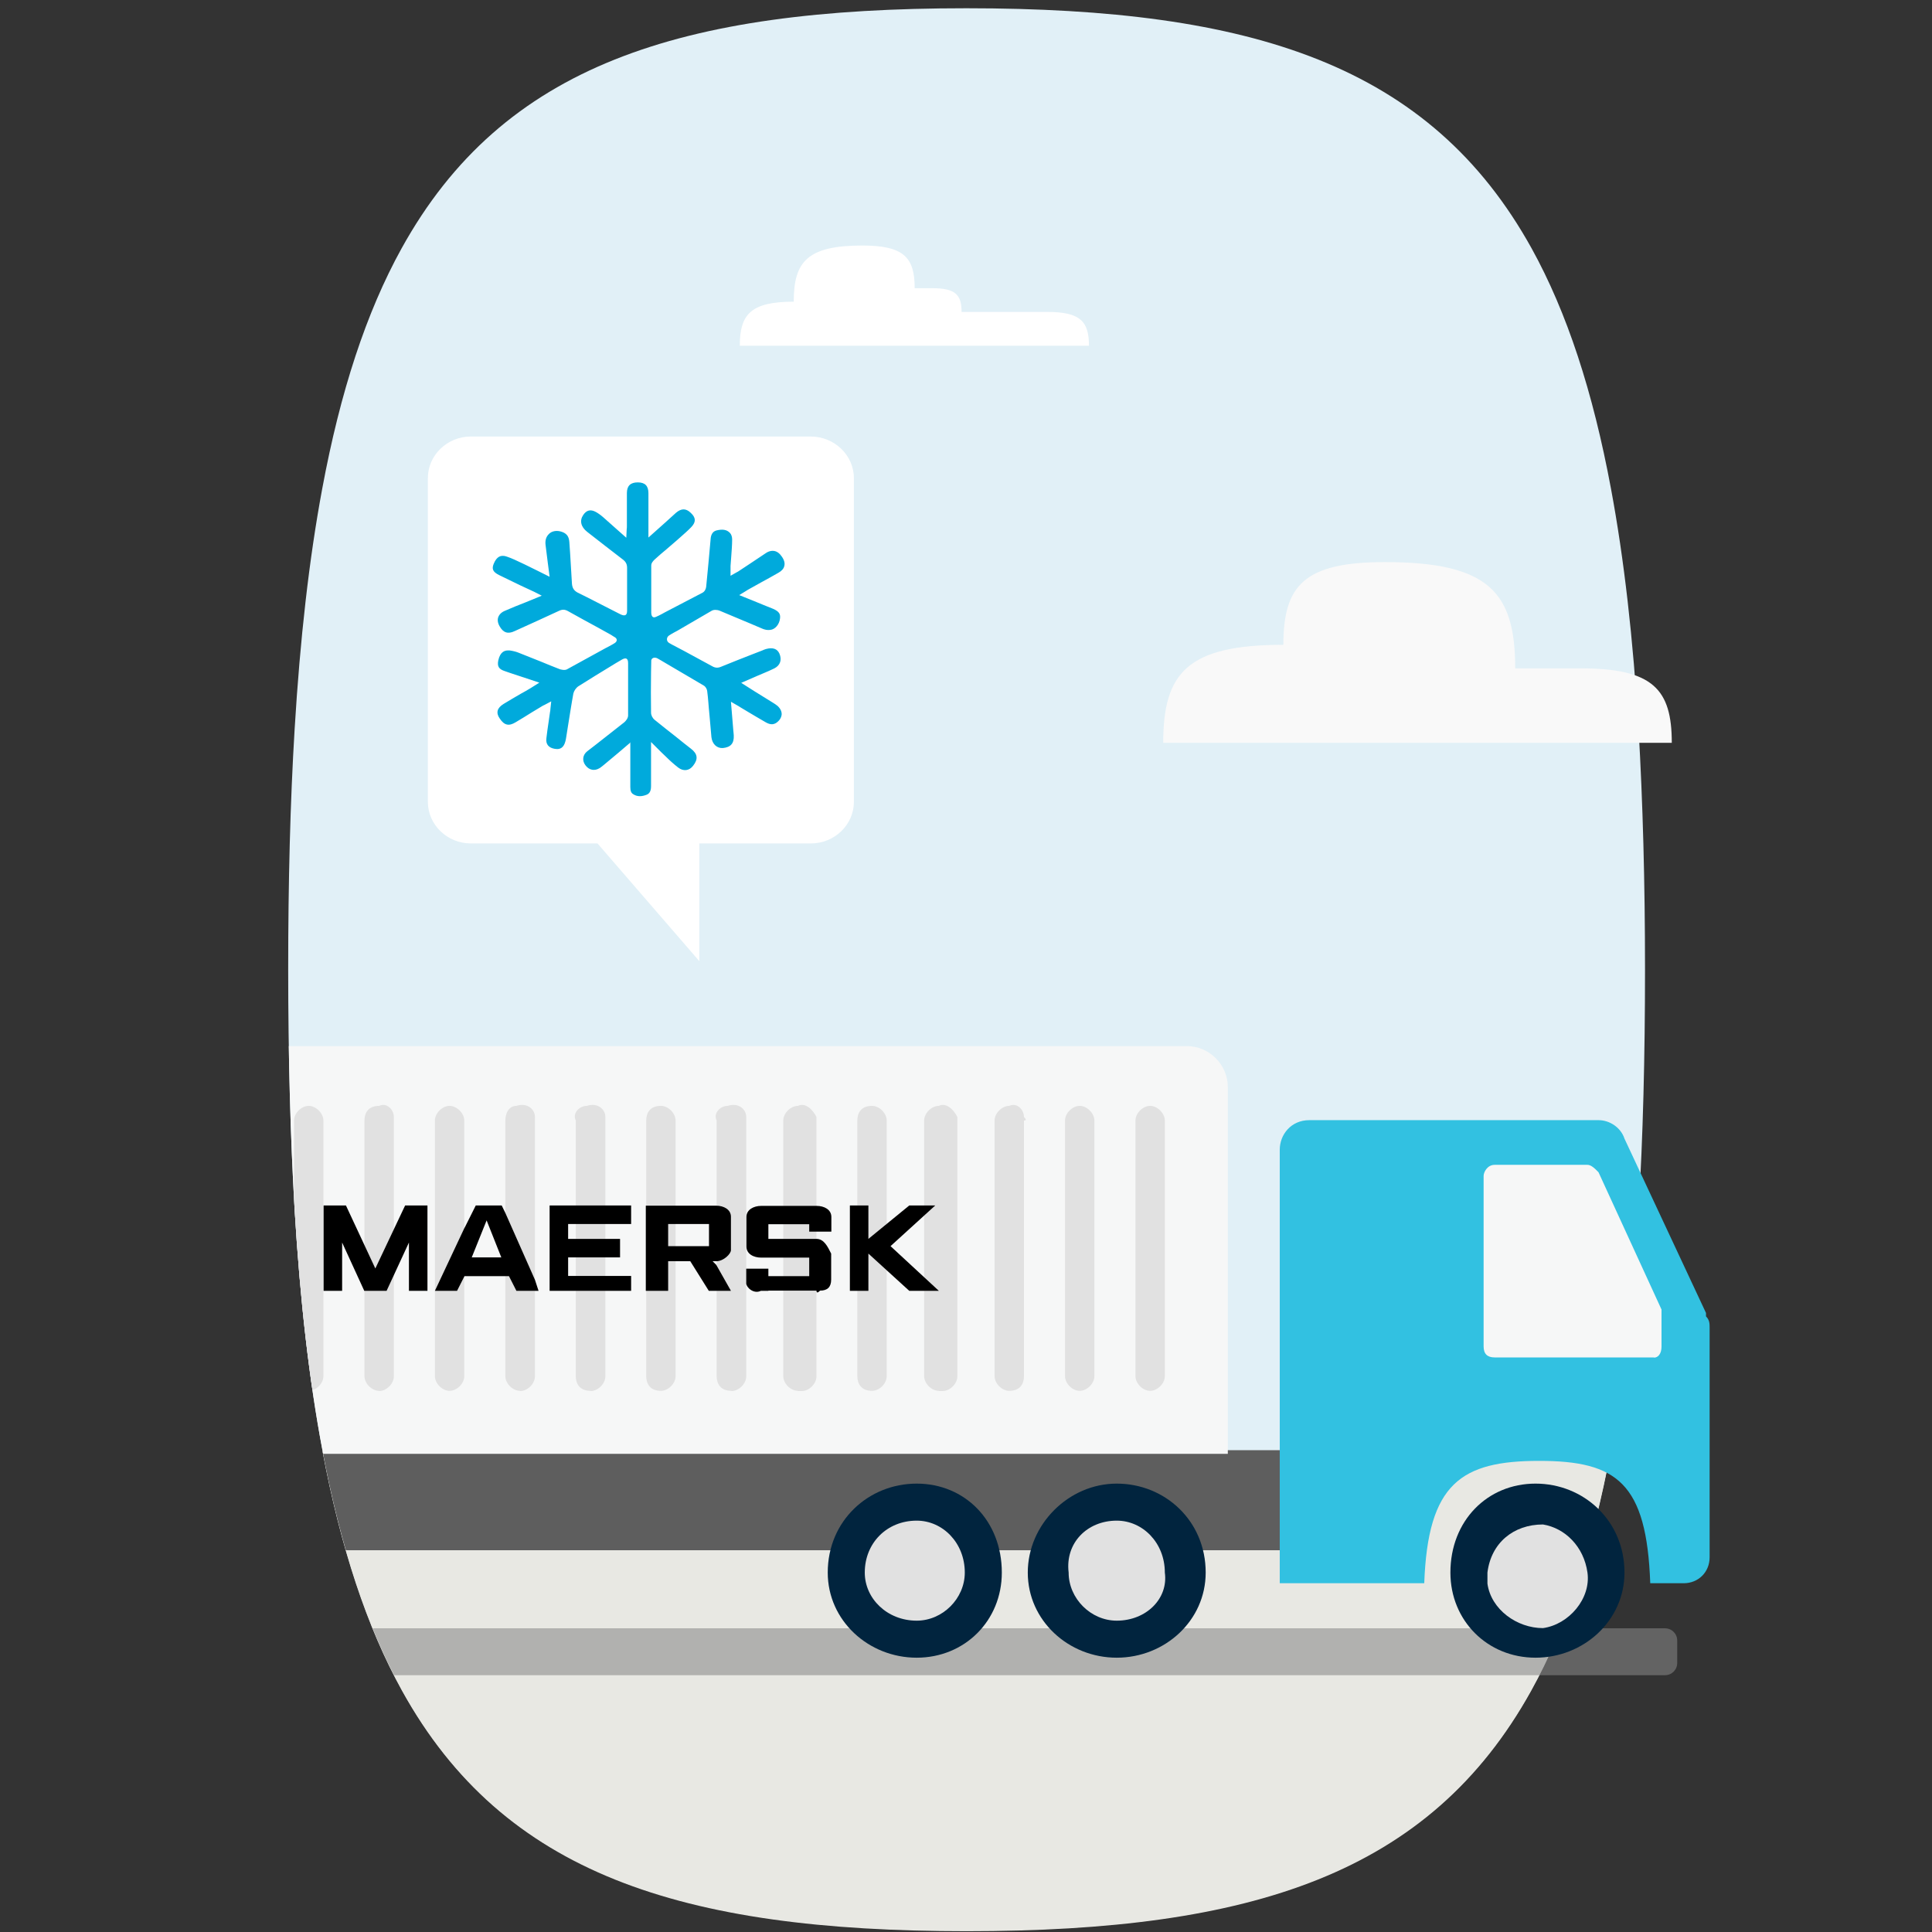 <?xml version="1.0" encoding="UTF-8"?>
<svg id="Layer_1" data-name="Layer 1" xmlns="http://www.w3.org/2000/svg" xmlns:xlink="http://www.w3.org/1999/xlink" viewBox="0 0 96 96">
  <rect x="0" y="0" width="96" height="96" fill="#333333" stroke="none"/>
  <defs>
    <style>
      .cls-1 {
        fill: none;
      }

      .cls-2 {
        clip-path: url(#clippath);
      }

      .cls-3 {
        fill: #f9f9f9;
      }

      .cls-4 {
        fill: #00aadc;
      }

      .cls-5, .cls-6 {
        fill: #fff;
      }

      .cls-7 {
        fill: #e8e8e3;
      }

      .cls-8 {
        fill: #e1f0f7;
      }

      .cls-9 {
        fill: #5e5e5e;
      }

      .cls-10 {
        fill: #888;
        isolation: isolate;
        opacity: .57;
      }

      .cls-11 {
        fill: #f6f7f7;
      }

      .cls-11, .cls-12, .cls-13, .cls-6, .cls-14, .cls-15, .cls-16 {
        fill-rule: evenodd;
      }

      .cls-12 {
        fill: #32c1e1;
      }

      .cls-13 {
        fill: #e1e1e1;
      }

      .cls-14 {
        fill: #00b1d8;
      }

      .cls-15 {
        fill: #01243e;
      }
    </style>
    <clipPath id="clippath">
      <path class="cls-1" d="m19.95,12.35c-1.75,3.17-3.04,7.1-3.94,11.94-.65,3.49-1.1,7.46-1.37,11.94-.22,3.63-.32,7.6-.32,11.94s.11,8.32.32,11.94c.27,4.49.72,8.45,1.38,11.94.91,4.84,2.21,8.77,3.96,11.94,5.04,9.09,13.85,11.94,28.05,11.94s27.1,1.08,32.14-8.02c1.76-3.17,4.35-1.83,5.26-6.67.66-3.49.45-11.13.72-15.62.22-3.63-4.41-13.13-4.41-17.48s-.11-8.32-.32-11.94c-.27-4.49-.72-8.46-1.37-11.94-.9-4.84-2.19-8.77-3.94-11.94C71.07,3.23,62.24.4,48.02.4s-23.04,2.82-28.08,11.94h0Z"/>
    </clipPath>
  </defs>
  <path class="cls-8" d="m19.95,12.35c-1.75,3.17-3.04,7.1-3.94,11.94-.65,3.49-1.1,7.46-1.37,11.94-.22,3.63-.32,7.6-.32,11.94s.11,8.32.32,11.94c.27,4.49.72,8.45,1.38,11.94.91,4.84,2.21,8.77,3.96,11.94,5.04,9.09,13.85,11.94,28.05,11.94s23.01-2.86,28.05-11.94c1.76-3.17,3.05-7.11,3.96-11.94.66-3.49,1.1-7.46,1.38-11.94.22-3.63.32-7.6.32-11.94s-.11-8.32-.32-11.94c-.27-4.49-.72-8.46-1.37-11.94-.9-4.84-2.19-8.77-3.94-11.94C71.06,3.23,62.24.41,48.02.41s-23.03,2.82-28.07,11.94Z"/>
  <path class="cls-7" d="m16.02,72.09c.91,4.83,2.2,8.75,3.96,11.93,5.04,9.09,13.85,11.94,28.05,11.94s23.01-2.86,28.05-11.94c1.76-3.17,3.05-7.1,3.96-11.93H16.02Z"/>
  <g class="cls-2">
    <g>
      <g>
        <path class="cls-10" d="m82.73,83.24H-9.75c-.34,0-.61-.27-.61-.61v-1.11c0-.34.27-.61.61-.61h92.48c.34,0,.61.27.61.61v1.11c0,.34-.27.61-.61.61h0Z"/>
        <g>
          <rect class="cls-9" x="-11.36" y="72.06" width="74.95" height="4.97"/>
          <path class="cls-12" d="m84.77,65.24l-4.05-8.66c-.18-.55-.73-.92-1.29-.92h-14.37c-.92,0-1.47.73-1.47,1.47v21.54h7.18c.18-4.97,1.84-6.08,5.71-6.08s5.34,1.1,5.52,6.08h1.66c.73,0,1.29-.55,1.29-1.29v-11.42c0-.18,0-.37-.18-.55v-.18h0Z"/>
          <path class="cls-11" d="m61.01,72.24v-18.23c0-1.1-.92-2.03-2.03-2.03H-7.31c-1.29,0-2.21.92-2.21,2.03v18.23H61.01Z"/>
          <path class="cls-13" d="m1.34,69.11h0c-.37,0-.73-.37-.73-.73v-12.7c0-.37.37-.73.73-.73.37-.18.73.18.73.55v12.89c0,.37-.18.73-.73.73h0Z"/>
          <path class="cls-13" d="m4.84,69.11h0c-.37,0-.73-.37-.73-.73v-12.7c0-.37.37-.73.73-.73.37-.18.73.18.92.55v12.89c0,.37-.37.73-.73.73h-.19Z"/>
          <path class="cls-13" d="m8.35,69.11h0c-.37,0-.73-.37-.73-.73v-12.7c0-.37.37-.73.73-.73.37-.18.73.18.73.55v12.89c0,.37-.18.73-.73.73h0Z"/>
          <path class="cls-13" d="m11.84,69.11h0c-.37,0-.73-.37-.73-.73v-12.7c0-.37.37-.73.73-.73s.73.37.73.73v12.7c0,.37-.37.73-.73.73Z"/>
          <path class="cls-13" d="m15.34,69.11h0c-.37,0-.73-.37-.73-.73v-12.7c0-.37.37-.73.73-.73s.73.37.73.73v12.7c0,.37-.37.73-.73.73Z"/>
          <path class="cls-13" d="m18.84,69.11h0c-.37,0-.73-.37-.73-.73v-12.7c0-.37.18-.73.73-.73.37-.18.73.18.73.55v12.89c0,.37-.37.73-.73.73h0Z"/>
          <path class="cls-13" d="m22.34,69.11h0c-.37,0-.73-.37-.73-.73v-12.7c0-.37.37-.73.73-.73s.73.37.73.73v12.7c0,.37-.37.73-.73.73Z"/>
          <path class="cls-13" d="m25.84,69.11h0c-.37,0-.73-.37-.73-.73v-12.7c0-.37.18-.73.55-.73.55-.18.92.18.92.55v12.89c0,.37-.37.73-.73.73h0Z"/>
          <path class="cls-13" d="m29.34,69.11h0c-.55,0-.73-.37-.73-.73v-12.7c-.18-.37.18-.73.55-.73.55-.18.92.18.92.55v12.89c0,.37-.37.73-.73.73h0Z"/>
          <path class="cls-13" d="m32.84,69.11h0c-.55,0-.73-.37-.73-.73v-12.7c0-.37.18-.73.73-.73.37,0,.73.37.73.73v12.7c0,.37-.37.73-.73.73Z"/>
          <path class="cls-13" d="m36.34,69.11h0c-.55,0-.73-.37-.73-.73v-12.7c-.18-.37.18-.73.55-.73.55-.18.92.18.92.55v12.89c0,.37-.37.73-.73.73h0Z"/>
          <path class="cls-13" d="m39.65,69.11h0c-.37,0-.73-.37-.73-.73v-12.7c0-.37.37-.73.73-.73.37-.18.73.18.92.55v12.89c0,.37-.37.73-.73.73h-.19Z"/>
          <path class="cls-13" d="m43.33,69.11h0c-.55,0-.73-.37-.73-.73v-12.7c0-.37.18-.73.73-.73.37,0,.73.37.73.73v12.7c0,.37-.36.73-.73.73Z"/>
          <path class="cls-13" d="m46.65,69.11h0c-.37,0-.73-.37-.73-.73v-12.7c0-.37.37-.73.73-.73.37-.18.73.18.92.55v12.89c0,.37-.37.73-.73.73h-.19Z"/>
          <path class="cls-13" d="m50.15,69.11h0c-.37,0-.73-.37-.73-.73v-12.7c0-.37.37-.73.73-.73.37-.18.73.18.73.55.12.12.12.18,0,.18v12.7c0,.37-.18.73-.73.73Z"/>
          <path class="cls-13" d="m53.65,69.11h0c-.37,0-.73-.37-.73-.73v-12.7c0-.37.37-.73.73-.73s.73.37.73.73v12.7c0,.37-.37.73-.73.73Z"/>
          <path class="cls-13" d="m57.15,69.11h0c-.37,0-.73-.37-.73-.73v-12.7c0-.37.37-.73.73-.73s.73.37.73.73v12.7c0,.37-.37.73-.73.73Z"/>
          <polygon class="cls-16" points="16.08 64.14 16.08 59.9 17.19 59.9 18.65 63.03 20.13 59.9 21.24 59.9 21.24 64.14 20.32 64.14 20.32 61.74 19.21 64.14 18.1 64.14 17 61.74 17 64.14 16.08 64.14"/>
          <path class="cls-16" d="m24.18,60.64l.73,1.84h-1.47l.74-1.84Zm-1.1.37l-1.47,3.13h1.1l.37-.73h2.21l.37.73h1.1l-.18-.55-1.47-3.32-.18-.37h-1.29l-.55,1.1h-.01Z"/>
          <polygon class="cls-16" points="27.31 64.14 27.31 59.9 31.36 59.9 31.36 60.82 28.23 60.82 28.23 61.56 30.81 61.56 30.81 62.48 28.23 62.48 28.23 63.4 31.36 63.4 31.36 64.14 27.31 64.14"/>
          <path class="cls-16" d="m35.23,60.82v1.1h-2.03v-1.1h2.03Zm-3.13,3.32h1.1v-1.47h1.1l.92,1.47h1.1l-.73-1.29-.18-.18h.18c.37,0,.73-.37.73-.55v-1.66c0-.37-.37-.55-.73-.55h-3.5v4.23h0Z"/>
          <path class="cls-16" d="m38.18,64.14h-.37c-.37.18-.73-.18-.73-.37v-.73h1.1v.37h2.03v-.92h-2.39c-.37,0-.73-.18-.73-.55v-1.47c0-.37.37-.55.73-.55h2.76c.37,0,.73.18.73.55v.73h-1.1v-.37h-2.03v.73h2.39c.37,0,.55.37.73.73v1.29c0,.37-.18.55-.55.55-.12.12-.18.12-.18,0h-2.39,0Z"/>
          <polygon class="cls-16" points="42.23 64.14 42.23 59.9 43.15 59.9 43.15 61.56 45.18 59.9 46.47 59.9 44.25 61.92 46.65 64.14 45.18 64.14 43.15 62.29 43.15 64.14 42.23 64.14"/>
          <path class="cls-14" d="m3.93,57.14h7c.55,0,1.1.55,1.1,1.1v7.55c0,.55-.55.92-1.1.92H3.93c-.55,0-1.1-.37-1.1-.92v-7.55c0-.55.55-1.1,1.1-1.1Z"/>
          <polygon class="cls-6" points="8.9 61.74 10.74 59.54 7.97 60.82 7.42 57.88 6.69 60.82 4.11 59.54 5.95 61.74 3.19 63.03 6.13 63.03 5.58 65.98 7.42 63.59 9.27 65.98 8.53 63.03 11.48 63.03 8.9 61.74"/>
          <path class="cls-15" d="m3.37,78.14c0,2.39-2.03,4.23-4.42,4.23-2.39.18-4.42-1.84-4.42-4.23s2.03-4.42,4.42-4.42,4.42,1.84,4.42,4.42Z"/>
          <path class="cls-13" d="m1.53,78.14c0,1.29-1.1,2.39-2.58,2.39-1.29,0-2.39-1.1-2.39-2.39,0-1.47,1.1-2.58,2.39-2.58s2.39,1.1,2.39,2.58c0,0,.18,0,.18,0Z"/>
          <path class="cls-15" d="m13.31,78.14c0,2.39-1.84,4.23-4.23,4.23-2.58,0-4.42-1.84-4.42-4.23s1.84-4.42,4.23-4.42c2.58,0,4.42,1.84,4.42,4.42Z"/>
          <path class="cls-13" d="m11.48,78.14c0,1.29-1.1,2.39-2.39,2.39-1.47,0-2.58-1.1-2.58-2.39,0-1.47,1.1-2.58,2.39-2.58,1.47,0,2.58,1.1,2.58,2.58Z"/>
          <path class="cls-15" d="m49.78,78.14c0,2.39-1.84,4.23-4.23,4.23s-4.42-1.84-4.42-4.23c0-2.58,2.03-4.42,4.42-4.42s4.23,1.84,4.23,4.42Z"/>
          <path class="cls-13" d="m47.94,78.14c0,1.29-1.1,2.39-2.39,2.39-1.47,0-2.58-1.1-2.58-2.39,0-1.47,1.1-2.58,2.58-2.58,1.29,0,2.39,1.1,2.39,2.58Z"/>
          <path class="cls-15" d="m59.91,78.14c0,2.39-2.03,4.23-4.42,4.23s-4.42-1.84-4.42-4.23,2.03-4.42,4.42-4.42,4.42,1.84,4.42,4.42Z"/>
          <path class="cls-13" d="m57.88,78.14c.18,1.29-.92,2.39-2.39,2.39-1.29,0-2.39-1.1-2.39-2.39-.18-1.47.92-2.58,2.39-2.58,1.29,0,2.39,1.1,2.39,2.58Z"/>
          <path class="cls-15" d="m80.72,78.14c0,2.39-2.03,4.23-4.42,4.23s-4.23-1.84-4.23-4.23c0-2.58,1.84-4.42,4.23-4.42s4.42,1.84,4.42,4.42Z"/>
          <path class="cls-13" d="m78.88,78.14c.18,1.29-.92,2.58-2.21,2.76-1.29,0-2.58-.92-2.76-2.21v-.55c.18-1.47,1.29-2.39,2.76-2.39,1.1.18,2.03,1.1,2.21,2.39h0Z"/>
          <path class="cls-11" d="m82.19,67.45h-7.92c-.37,0-.55-.18-.55-.55v-8.47c0-.18.18-.55.55-.55h4.61c.18,0,.37.18.55.37l3.13,6.82v1.84c0,.37-.18.55-.37.55h0Z"/>
        </g>
      </g>
      <g>
        <path class="cls-5" d="m40.3,21.69h-16.9c-1.18,0-2.14.93-2.14,2.07v16.08c0,1.14.96,2.07,2.14,2.07h6.29l5.06,5.85v-5.85h5.54c1.18,0,2.14-.93,2.14-2.07v-16.08c0-1.14-.97-2.07-2.15-2.07Z"/>
        <path class="cls-4" d="m31.32,36.87v2.23c0,.19.04.3.14.36.19.13.42.13.67.03.1-.04.22-.13.22-.42v-2.2s.48.48.51.51c.07.06.13.13.2.19.2.2.42.4.64.57.26.2.55.16.74-.09.26-.33.23-.59-.11-.85-.24-.19-.49-.38-.73-.58-.36-.28-.71-.56-1.07-.85-.11-.09-.18-.23-.18-.36-.01-.67-.01-1.35,0-2.02,0,0,.01-.44.01-.52-.02-.18.16-.23.3-.16.13.07.31.18.31.18.66.39,1.33.78,1.99,1.17.11.06.17.19.18.28.03.2.04.39.06.59l.02.25c.01.14.03.29.04.43.03.33.06.68.09,1.02.04.34.27.56.57.54.39-.04.56-.23.54-.63,0-.04-.01-.08-.01-.12,0-.04-.01-.07-.01-.1l-.12-1.45.33.19c.05.03.09.05.13.08l.4.24c.28.17.56.33.85.5.22.13.38.14.54.04.16-.11.25-.25.27-.41.01-.15-.06-.3-.2-.43-.07-.06-.15-.11-.23-.16-.3-.19-.61-.38-.92-.57l-.66-.42.83-.36c.09-.04.18-.08.26-.11.19-.08.38-.16.56-.25.29-.15.38-.42.25-.73-.11-.25-.34-.32-.67-.23-.06.02-.12.04-.18.07l-.49.19c-.52.2-1.04.41-1.56.62-.16.07-.3.06-.45-.03-.47-.25-.93-.51-1.4-.76l-.57-.3c-.05-.03-.08-.04-.16-.09-.15-.09-.14-.28-.01-.37s.42-.24.42-.24c.56-.33,1.13-.66,1.7-.99.1-.06.27-.06.41,0,.31.13.62.26.93.39.38.16.77.32,1.16.49.13.06.28.09.41.07.24-.02.46-.27.49-.58.02-.2-.03-.33-.35-.47-.32-.13-.63-.25-.96-.39l-.72-.29.33-.2s.09-.06.13-.08l.61-.34c.29-.16.59-.32.88-.49.16-.09.26-.2.29-.33.04-.14,0-.3-.12-.47-.09-.13-.23-.29-.46-.29-.11,0-.24.04-.36.13-.26.17-.52.35-.78.52l-.53.35s-.07.05-.12.07l-.3.17v-.49c.01-.13.02-.27.03-.4.02-.3.05-.62.05-.92,0-.12-.04-.25-.11-.32-.15-.16-.36-.2-.68-.12-.21.06-.27.26-.28.43-.07.78-.14,1.57-.22,2.36-.01.11-.07.24-.18.3-.61.32-1.23.64-1.86.97,0,0-.28.16-.45.23-.17.08-.24-.04-.24-.22v-2.33c0-.13.1-.23.16-.29.2-.18.39-.35.6-.52.17-.15.34-.29.51-.44l.17-.15c.19-.17.39-.34.56-.52.23-.25.22-.46-.04-.7-.24-.23-.47-.22-.73,0-.18.16-.35.32-.53.48l-.84.75v-2.2c0-.37-.17-.54-.53-.54s-.54.17-.54.53v1.64c0,.05,0,.1-.01.16l-.02.42-.53-.47c-.22-.2-.43-.38-.63-.56-.14-.12-.26-.2-.37-.26-.25-.13-.45-.08-.61.16-.19.28-.12.59.2.84.61.48,1.21.94,1.78,1.38.14.11.2.23.2.41v2.13c0,.24-.12.27-.32.18-.2-.1-.53-.27-.53-.27-.54-.27-1.06-.55-1.6-.81-.19-.1-.27-.23-.29-.44-.03-.5-.06-1-.09-1.5l-.04-.58c-.02-.25-.11-.39-.31-.48-.28-.12-.57-.08-.73.11-.12.13-.17.31-.14.53.04.29.07.57.11.88l.09.69-.56-.28c-.22-.11-.44-.22-.65-.32l-.19-.09c-.23-.11-.48-.23-.72-.31-.08-.03-.14-.04-.2-.04-.08,0-.3,0-.46.4-.09.23-.07.39.28.56.34.17.69.33,1.03.5l.58.27s.08.04.13.06l.37.19-.78.32c-.36.14-.71.28-1.05.43-.17.07-.28.18-.33.31-.05.13-.03.29.06.45.18.33.42.41.75.25.73-.33,1.46-.66,2.19-1,.18-.09.31-.08.47.01.5.28,1.01.56,1.51.83l.63.35s.07.05.14.09c.19.09.17.24.01.33-.07.05-.42.23-.42.23-.65.36-1.29.71-1.93,1.06-.11.06-.31.01-.36-.01-.31-.12-.61-.24-.92-.37-.37-.15-.75-.3-1.13-.45-.15-.06-.3-.09-.44-.11h-.07c-.16,0-.39.05-.49.49-.06.3.02.44.33.54.09.03.18.06.26.09l1.45.48-.35.22c-.05.03-.09.06-.13.08-.14.09-.28.16-.42.24-.29.17-.59.34-.88.52-.16.1-.26.21-.29.33-.03.12,0,.25.1.39.23.35.46.39.79.19.27-.16.53-.32.8-.49l.53-.32s.07-.04.12-.06l.32-.17-.04.37c0,.06-.01.11-.02.16-.02.16-.05.33-.07.49-.04.27-.08.54-.11.81-.04.3.11.48.42.53.04,0,.08.01.11.01.13,0,.32-.04.41-.37.02-.06.03-.13.04-.19l.09-.57c.09-.54.17-1.09.27-1.63.03-.13.13-.28.25-.36.55-.35,1.11-.69,1.65-1.02,0,0,.37-.23.52-.31.13-.07.3-.12.3.18v2.6c0,.14-.11.27-.19.34-.47.37-.93.73-1.4,1.1l-.44.34c-.23.18-.27.47-.08.71.18.23.44.28.69.13.07-.04.13-.1.2-.15.24-.2.48-.4.73-.61l.61-.52h-.03Z"/>
      </g>
    </g>
  </g>
  <path class="cls-3" d="m65.55,36.91h-7.75c0-3.47,1.19-4.87,5.97-4.87h0c0-2.93,1.01-4.11,5.04-4.11,5.18,0,6.48,1.51,6.48,5.28h3.24c3.63,0,4.54,1.06,4.54,3.7h-20.72"/>
  <path class="cls-5" d="m39.45,14.99c-2.15,0-2.69.63-2.69,2.19h17.35c0-1.19-.41-1.68-2.06-1.68h-4.27c0-.84-.29-1.18-1.45-1.18h-.88c0-1.51-.52-2.12-2.6-2.12-2.73,0-3.41.8-3.41,2.78Z"/>
</svg>